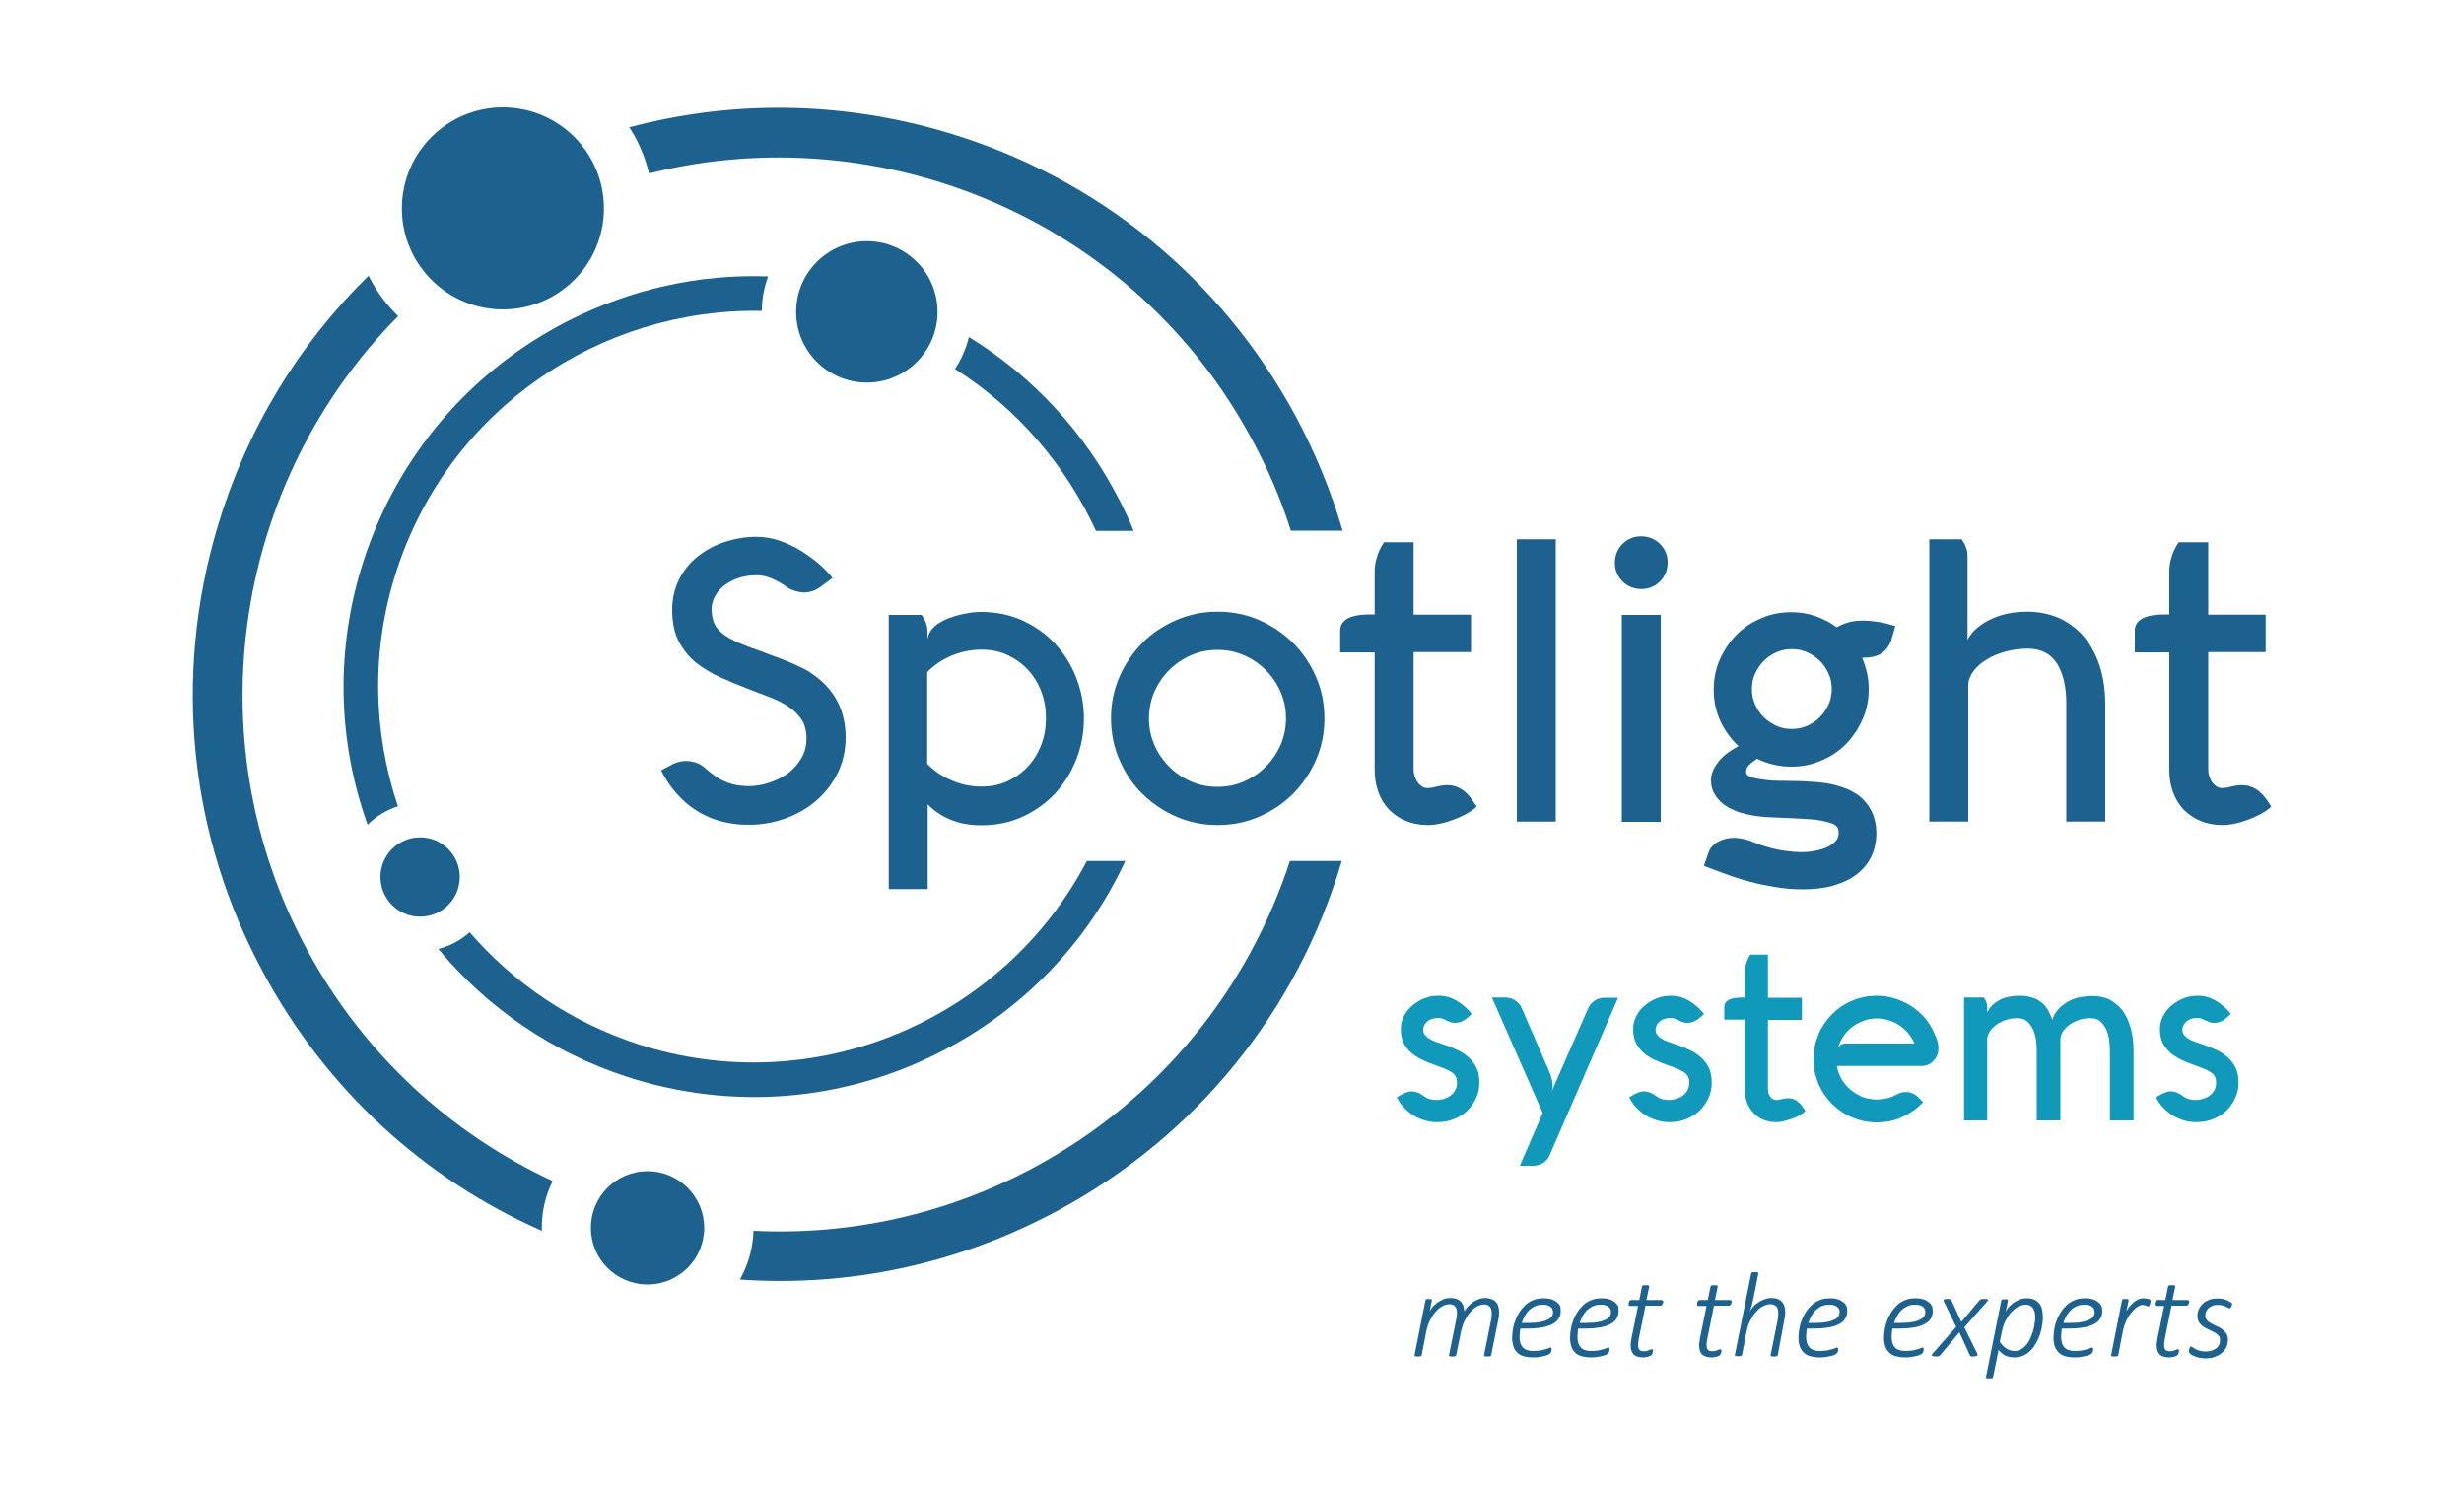 <?xml version="1.0" encoding="utf-8"?>
<!-- Generator: Adobe Illustrator 26.0.1, SVG Export Plug-In . SVG Version: 6.00 Build 0)  -->
<svg version="1.1" id="Layer_1" xmlns="http://www.w3.org/2000/svg" xmlns:xlink="http://www.w3.org/1999/xlink" x="0px" y="0px"
	 viewBox="0 0 1000 603" style="enable-background:new 0 0 1000 603;" xml:space="preserve">
<style type="text/css">
	.st0{fill:none;}
	.st1{fill:#1D618F;}
	.st2{fill:#1099BA;}
</style>
<g>
	<g>
		<g>
			<g>
				<path class="st0" d="M317.7,349.5v-134H524c-4-12.6-9.3-25.1-15.9-37.2C459.9,88.9,357.7,46.8,263.4,70.4
					c4.2,17.6,0.3,36-10.2,50.3c-5.2,7-11.9,13-20.1,17.5c-8.6,4.7-17.9,7-27.1,7.3c-16.3,0.5-32.5-5.6-44.4-17.2
					c-65.8,66.4-83.7,170.7-37,257.2c23.1,42.8,58.6,74.8,99.7,93.9c3.8-7.8,9.9-14.5,18.1-18.9c20.9-11.3,47-3.5,58.3,17.4
					c3.7,6.9,5.4,14.4,5.1,21.7c38.5,1.9,77.9-6.3,114.2-25.9c51.1-27.6,86.8-72.9,103.5-124.2H317.7z"/>
				<path class="st1" d="M224.3,479.4c-41.1-19.1-76.6-51.1-99.7-93.9c-46.7-86.4-28.8-190.7,37-257.2c-4.4-4.2-8.2-9.2-11.2-14.8
					c-0.3-0.5-0.5-1.1-0.8-1.6c-28.5,27.9-49.6,62.6-61.3,101.9C70.1,274.8,76.7,339.1,107,395.1c25.4,47,64.8,83.3,112.9,104.5
					C219.7,492.5,221.2,485.6,224.3,479.4z"/>
				<path class="st1" d="M523.5,349.5h21c0,0.2-0.1,0.3-0.1,0.5c-18.2,60.9-59,111.1-114.9,141.3c-40.2,21.7-84.7,31.2-129.2,28.1
					c3.4-6.1,5.3-12.9,5.5-19.8c38.5,1.9,77.9-6.3,114.2-25.9C471.1,446.1,506.8,400.8,523.5,349.5z"/>
				<path class="st1" d="M263.4,70.4c-1.2-5.1-3.1-10.1-5.7-14.9c-0.7-1.3-1.5-2.6-2.3-3.8c42-11.2,86.3-10.6,129,2.1
					c60.9,18.2,111.1,59,141.3,114.9c8.1,15,14.5,30.7,19.2,46.7h-21c-4-12.6-9.3-25.1-15.9-37.2C459.9,88.9,357.7,46.8,263.4,70.4z
					"/>
				<circle class="st1" cx="204.1" cy="84.6" r="41"/>
				<circle class="st1" cx="262.8" cy="498.4" r="23"/>
			</g>
			<g>
				<path class="st0" d="M317.7,349.5h123.3c-33.8,64.7-110.6,97.6-182.3,74.2c-27.4-8.9-50.6-25-68.2-45.4c3.8-3.4,6.8-7.8,8.5-13
					c5.1-15.8-3.5-32.8-19.3-37.9c-6.2-2-12.5-1.9-18.3-0.1c-10.2-30-11.1-63.4-0.5-95.8c21.3-65.4,82.8-106.6,148.2-105.3
					c-0.2,18.1,11.3,35.1,29.5,41c18.8,6.1,38.7-1.5,49-17.3c25.4,16.1,45,39.1,57.1,65.6H317.7V349.5z"/>
				<path class="st1" d="M161.5,327.3c-10.1-30-11.1-63.4-0.5-95.8c21.3-65.4,82.7-106.6,148.2-105.3c0-4.3,0.7-8.6,2.1-12.8
					c0.1-0.4,0.3-0.8,0.4-1.2c-27.9-1-55.6,5.1-81.2,18.1c-39.6,20.2-69,54.6-82.8,96.9c-11.6,35.5-10.9,73,1.5,107.6
					C152.6,331.3,156.9,328.8,161.5,327.3z"/>
				<path class="st1" d="M441.1,349.5h15.6c-15.6,33.5-41.8,60.6-75.2,77.6c-39.6,20.2-84.8,23.7-127,10
					c-30.4-9.9-56.7-27.9-76.6-51.9c4.7-1.2,9.1-3.5,12.7-6.8c17.6,20.4,40.8,36.4,68.2,45.4C330.5,447.1,407.2,414.2,441.1,349.5z"
					/>
				<path class="st1" d="M387.6,149.8c2-3.1,3.6-6.4,4.8-10c0.3-1,0.6-2,0.8-3c25.9,15.9,47,38.6,61.2,66.4c2.1,4,4,8.2,5.7,12.3
					h-15.3C432.6,189,413,165.9,387.6,149.8z"/>
				<circle class="st1" cx="351.8" cy="126.6" r="28.7"/>
				<circle class="st1" cx="170.5" cy="356" r="16.1"/>
			</g>
		</g>
		<g>
			<path class="st1" d="M319.5,238.4c-2.1-1.5-4.2-2.7-6.3-3.6c-2.1-0.9-4.1-1.3-6-1.3c-2.5,0-4.9,0.3-7.1,1
				c-2.2,0.7-4.2,1.7-5.8,2.9c-1.7,1.2-3,2.7-4,4.4c-1,1.7-1.5,3.5-1.5,5.5c0,2.3,0.4,4.2,1.1,5.8c0.7,1.6,1.9,3,3.6,4.3
				c1.7,1.3,3.8,2.4,6.4,3.6c2.6,1.1,5.9,2.3,9.6,3.6c1.9,0.7,3.7,1.5,5.6,2.1c1.9,0.7,3.7,1.4,5.6,2.2c1.8,0.8,3.6,1.6,5.4,2.5
				c1.8,0.9,3.4,2,5,3.2c8.1,6.1,12.1,14.4,12.1,24.8c0,5.2-1.1,10-3.2,14.3c-2.1,4.3-5,8-8.6,11.2c-3.6,3.1-7.8,5.6-12.6,7.3
				c-4.7,1.7-9.7,2.6-14.9,2.6c-10.3,0-18.9-3.1-25.8-9.2c-1.4-1.2-2.6-2.5-3.7-3.7c-1.1-1.3-2-2.5-2.8-3.6c-0.8-1.2-1.4-2.2-2-3.2
				c-0.5-1-1-1.8-1.3-2.4l3.8-2c2-1.2,4.1-1.8,6.3-1.8c3.5,0,6.4,1.3,8.8,3.8l1.3,1c2,1.7,4.3,3,6.8,4c2.5,0.9,5.3,1.4,8.5,1.4
				c2.6,0,5.3-0.4,8.1-1.3c2.8-0.9,5.3-2.1,7.6-3.7c2.3-1.6,4.1-3.7,5.6-6.1c1.5-2.4,2.2-5.2,2.2-8.4c0-3.1-0.7-5.7-2.1-7.7
				c-1.4-2-3.2-3.8-5.4-5.2c-2.2-1.4-4.7-2.7-7.4-3.7c-2.7-1-5.5-2.1-8.1-3.1c-3.9-1.5-7.8-3.1-11.6-4.8c-3.8-1.7-7.1-3.7-10.1-6
				c-3-2.4-5.3-5.3-7.1-8.7c-1.8-3.4-2.7-7.7-2.7-12.8c0-4.7,1-8.9,2.9-12.6c1.9-3.7,4.5-6.8,7.7-9.3c3.2-2.5,6.9-4.5,11-5.8
				c4.1-1.3,8.3-2,12.6-2c3.1,0,6.3,0.5,9.4,1.6c3.1,1.1,6,2.4,8.7,4.1c2.7,1.7,5.2,3.5,7.4,5.4c2.2,2,4,3.8,5.4,5.6l-4.1,3
				c-2.2,1.9-4.8,2.9-7.8,2.9C323.7,240.3,321.5,239.7,319.5,238.4z"/>
			<path class="st1" d="M374,249.6c0.5,0.7,0.9,1.3,1.2,1.9c0.3,0.6,0.6,1.3,0.8,2.1c0.3,0.8,0.4,1.7,0.4,2.7v3.3
				c0.2-1.4,0.7-2.7,1.5-3.8c0.9-1.1,1.9-2.1,3.2-2.9c1.3-0.8,2.7-1.5,4.3-2.1c1.6-0.6,3.1-1,4.7-1.4c1.6-0.3,3.1-0.6,4.5-0.8
				c1.4-0.2,2.7-0.2,3.7-0.2c5.9,0,11.4,1.1,16.5,3.4c5.1,2.3,9.5,5.4,13.2,9.3c3.7,3.9,6.6,8.5,8.7,13.8c2.1,5.3,3.2,10.8,3.2,16.8
				s-1.1,11.5-3.2,16.8c-2.1,5.3-5,9.8-8.7,13.8c-3.7,3.9-8.1,7-13.2,9.3c-5.1,2.3-10.6,3.4-16.5,3.4c-1.9,0-3.7-0.1-5.6-0.4
				c-1.9-0.3-3.8-0.7-5.6-1.4c-1.9-0.6-3.7-1.5-5.5-2.6c-1.8-1.1-3.5-2.5-5.1-4.1v34.4h-15.8V249.6H374z M398.3,319.3
				c3.8,0,7.4-0.7,10.6-2.2s6-3.5,8.3-6c2.3-2.5,4.1-5.4,5.4-8.8c1.3-3.4,1.9-7,1.9-10.8s-0.6-7.4-1.9-10.8
				c-1.3-3.4-3.1-6.3-5.4-8.8c-2.3-2.5-5.1-4.5-8.3-6c-3.2-1.5-6.7-2.2-10.6-2.2c-4.1,0-8.1,0.8-12,2.4c-3.9,1.6-7.2,3.9-10,6.7
				v37.3c2.8,2.8,6.1,5.1,10,6.7C390.2,318.5,394.2,319.3,398.3,319.3z"/>
			<path class="st1" d="M450.9,291.6c0-5.9,1.1-11.5,3.4-16.8c2.3-5.3,5.4-9.8,9.3-13.8s8.5-7,13.8-9.3c5.3-2.3,10.8-3.4,16.8-3.4
				s11.5,1.1,16.8,3.4c5.3,2.3,9.8,5.4,13.8,9.3c3.9,3.9,7,8.5,9.3,13.8c2.3,5.3,3.4,10.8,3.4,16.8s-1.1,11.5-3.4,16.8
				c-2.3,5.3-5.4,9.8-9.3,13.8c-3.9,3.9-8.5,7-13.8,9.3c-5.3,2.3-10.8,3.4-16.8,3.4s-11.5-1.1-16.8-3.4c-5.3-2.3-9.8-5.4-13.8-9.3
				s-7-8.5-9.3-13.8C452,303.1,450.9,297.5,450.9,291.6z M466.3,291.6c0,3.8,0.7,7.4,2.2,10.8c1.5,3.4,3.5,6.3,6,8.8
				c2.5,2.5,5.4,4.5,8.8,6c3.4,1.5,7,2.2,10.8,2.2s7.4-0.7,10.8-2.2c3.4-1.5,6.3-3.5,8.8-6c2.5-2.5,4.5-5.4,6-8.8
				c1.5-3.4,2.2-7,2.2-10.8s-0.7-7.4-2.2-10.8c-1.5-3.4-3.5-6.3-6-8.8c-2.5-2.5-5.4-4.5-8.8-6c-3.4-1.5-7-2.2-10.8-2.2
				s-7.4,0.7-10.8,2.2c-3.4,1.5-6.3,3.5-8.8,6c-2.5,2.5-4.5,5.4-6,8.8C467.1,284.1,466.3,287.7,466.3,291.6z"/>
			<path class="st1" d="M573.7,312.4c0,0.9,0.1,1.7,0.4,2.6c0.3,0.9,0.6,1.6,1.1,2.4c0.5,0.7,1.1,1.3,1.8,1.8
				c0.7,0.5,1.6,0.7,2.5,0.7l1.9-0.2c2.3-0.6,4.3-1,6-1c2.2,0,4.1,0.6,5.8,1.7c1.7,1.1,3,2.5,4.2,4.2l1.9,2.8c-1,1-2.3,1.9-3.9,2.8
				c-1.6,0.9-3.4,1.7-5.2,2.4c-1.8,0.7-3.7,1.3-5.6,1.7c-1.9,0.4-3.6,0.6-5.1,0.6c-3.4,0-6.4-0.6-9-1.7c-2.7-1.1-4.9-2.7-6.8-4.6
				c-1.9-2-3.3-4.3-4.3-7.1c-1-2.7-1.5-5.7-1.5-9v-47.7h-14V256c0-4.4,4.1-6.6,12.2-6.6h1.8v-17.3c0-1.7,0.2-3.3,0.6-4.8
				c0.4-1.5,0.8-2.8,1.3-3.8c0.6-1.3,1.2-2.4,1.9-3.4h12v29.4H597v15.2h-23.3V312.4z"/>
			<path class="st1" d="M631.4,218.9v114.6h-15.8V218.9H631.4z"/>
			<path class="st1" d="M655.4,228.4c0-1.5,0.3-2.9,0.8-4.2c0.6-1.3,1.3-2.5,2.3-3.4c1-1,2.1-1.8,3.4-2.3c1.3-0.6,2.7-0.8,4.2-0.8
				c1.5,0,2.9,0.3,4.2,0.8c1.3,0.6,2.5,1.3,3.4,2.3c1,1,1.8,2.1,2.3,3.4c0.6,1.3,0.8,2.7,0.8,4.2c0,1.5-0.3,2.9-0.8,4.2
				c-0.6,1.3-1.3,2.5-2.3,3.4c-1,1-2.1,1.8-3.4,2.3c-1.3,0.6-2.7,0.8-4.2,0.8c-1.5,0-2.9-0.3-4.2-0.8c-1.3-0.6-2.5-1.3-3.4-2.3
				c-1-1-1.8-2.1-2.3-3.4C655.6,231.3,655.4,229.9,655.4,228.4z M674,249.6v84h-15.8v-84H674z"/>
			<path class="st1" d="M767.5,260.1c-0.9,2.2-2.1,3.9-3.9,5.1c-1.7,1.2-4.4,1.8-7.9,1.8c0.9,2,1.5,4,2,6.2c0.5,2.1,0.7,4.3,0.7,6.6
				c0,4.3-0.8,8.4-2.5,12.2c-1.7,3.8-3.9,7.1-6.7,10c-2.8,2.8-6.1,5.1-10,6.7c-3.8,1.7-7.9,2.5-12.2,2.5c-4.9,0-9.5-1.1-13.9-3.2
				c-2,1.3-3.3,2.4-3.8,3.2c-0.5,0.8-0.7,1.5-0.7,2c0,0.4,0.1,0.7,0.2,1l0.3,0.3c0.4,0.5,1.3,0.9,2.5,1.2c1.2,0.3,2.7,0.6,4.3,0.8
				c1.6,0.2,3.4,0.4,5.3,0.4s3.8,0.1,5.5,0.1c3.6,0,7.2,0.2,10.9,0.5c3.7,0.3,7.1,1,10.2,2.1c4.5,1.5,7.9,3.9,10.2,7.1
				c2.3,3.2,3.5,7,3.5,11.6c0,3.4-0.7,6.5-2,9.3c-1.3,2.8-3.3,5.2-5.8,7.2c-2.6,2-5.7,3.5-9.4,4.6c-3.7,1.1-7.9,1.6-12.6,1.6
				c-3.8,0-7.5-0.3-11.1-0.9c-3.6-0.6-7.1-1.3-10.4-2.2c-3.4-0.9-6.6-1.9-9.8-3.1c-3.1-1.1-6.1-2.3-8.9-3.3l1.9-5.4
				c0.6-1.9,1.9-3.3,3.9-4.4c1.9-1.1,4.1-1.6,6.4-1.6c1.4,0,2.7,0.2,4.1,0.5s2.6,0.7,3.7,1.2c0.5,0.2,1.4,0.5,2.6,1
				c1.2,0.5,2.7,0.9,4.5,1.4c1.8,0.5,3.8,0.9,6,1.2c2.2,0.3,4.6,0.5,7.1,0.5c1.2,0,2.6-0.1,4.3-0.4c1.7-0.3,3.3-0.7,4.8-1.3
				s2.8-1.4,3.8-2.4c1.1-1,1.6-2.2,1.6-3.6c0-1.1-0.2-1.9-0.6-2.5c-0.4-0.6-1.3-1.2-2.9-1.7c-2.2-0.7-4.7-1.2-7.5-1.4
				c-2.8-0.2-5.7-0.4-8.7-0.5c-3-0.1-6.1-0.3-9.1-0.4c-3.1-0.2-6-0.6-8.7-1.2s-5.2-1.6-7.5-2.9c-2.2-1.3-4.1-3.1-5.4-5.4
				c-1-1.6-1.4-3.5-1.4-5.6c0-2.2,0.9-4.6,2.8-7.1c1.8-2.5,4.7-4.7,8.4-6.6c-3.1-2.9-5.6-6.3-7.4-10.2c-1.8-3.9-2.7-8.2-2.7-12.8
				c0-4.3,0.8-8.4,2.5-12.2c1.7-3.8,3.9-7.1,6.7-10c2.8-2.8,6.1-5.1,10-6.7c3.8-1.7,7.9-2.5,12.2-2.5c3.5,0,6.8,0.5,9.9,1.6
				c3.1,1.1,6,2.6,8.6,4.5c1.1-0.6,2.5-1.3,4.2-1.8c1.7-0.6,3.9-0.9,6.6-0.9c1.7,0,3.6,0.2,5.8,0.5s4.5,0.9,7.2,1.7L767.5,260.1z
				 M711,279.7c0,2.2,0.4,4.3,1.3,6.3c0.9,1.9,2,3.7,3.5,5.1c1.5,1.5,3.2,2.6,5.1,3.5c1.9,0.9,4,1.3,6.3,1.3c2.2,0,4.3-0.4,6.3-1.3
				c1.9-0.9,3.7-2,5.1-3.5c1.5-1.5,2.6-3.2,3.5-5.1c0.9-1.9,1.3-4,1.3-6.3s-0.4-4.3-1.3-6.3c-0.9-1.9-2-3.7-3.5-5.1
				c-1.5-1.5-3.2-2.6-5.1-3.5c-1.9-0.9-4-1.3-6.3-1.3c-2.2,0-4.3,0.4-6.3,1.3c-1.9,0.9-3.7,2-5.1,3.5c-1.5,1.5-2.6,3.2-3.5,5.1
				C711.4,275.4,711,277.5,711,279.7z"/>
			<path class="st1" d="M796.1,218.9c0.4,0.6,0.8,1.2,1.2,1.9c0.3,0.6,0.5,1.3,0.8,2.1c0.3,0.8,0.4,1.7,0.4,2.7v34.1
				c1-1.9,2.3-3.5,4-4.9c1.7-1.4,3.6-2.6,5.8-3.6c2.1-1,4.4-1.7,6.9-2.2c2.5-0.5,5-0.7,7.6-0.7c4.7,0,9,0.9,12.9,2.6
				c3.9,1.8,7.2,4.3,10,7.5c2.7,3.3,4.9,7.2,6.4,11.8c1.5,4.6,2.3,9.8,2.3,15.5v47.8h-15.8v-47.8c0-7-1.3-12.5-3.8-16.4
				c-2.6-4-6.5-6-11.8-6c-3.2,0-6.2,0.4-9.1,1.2c-2.9,0.8-5.4,1.8-7.6,3.2c-2.2,1.3-4,2.9-5.3,4.6c-1.3,1.8-2.1,3.6-2.2,5.5v55.7
				h-15.8V218.9H796.1z"/>
			<path class="st1" d="M896.2,312.4c0,0.9,0.1,1.7,0.4,2.6c0.3,0.9,0.6,1.6,1.1,2.4c0.5,0.7,1.1,1.3,1.8,1.8
				c0.7,0.5,1.6,0.7,2.5,0.7l1.9-0.2c2.3-0.6,4.3-1,6-1c2.2,0,4.1,0.6,5.8,1.7c1.7,1.1,3,2.5,4.2,4.2l1.9,2.8c-1,1-2.3,1.9-3.9,2.8
				c-1.6,0.9-3.4,1.7-5.2,2.4c-1.8,0.7-3.7,1.3-5.6,1.7c-1.9,0.4-3.6,0.6-5.1,0.6c-3.4,0-6.4-0.6-9-1.7c-2.7-1.1-4.9-2.7-6.8-4.6
				c-1.9-2-3.3-4.3-4.3-7.1c-1-2.7-1.5-5.7-1.5-9v-47.7h-14V256c0-4.4,4.1-6.6,12.2-6.6h1.8v-17.3c0-1.7,0.2-3.3,0.6-4.8
				c0.4-1.5,0.8-2.8,1.3-3.8c0.6-1.3,1.2-2.4,1.9-3.4h12v29.4h23.3v15.2h-23.3V312.4z"/>
		</g>
		<g>
			<path class="st2" d="M569.2,444.1c0.6-0.3,1.3-0.6,1.9-0.8c0.6-0.2,1.2-0.3,1.9-0.3c0.8,0,1.6,0.2,2.4,0.5s1.6,0.8,2.7,1.6
				c0.7,0.5,1.5,0.9,2.4,1.1c0.9,0.2,1.7,0.3,2.7,0.3c1,0,2-0.2,2.9-0.5c1-0.3,1.8-0.7,2.6-1.3c0.8-0.6,1.4-1.3,1.9-2.2
				c0.5-0.9,0.7-1.9,0.7-3c0-0.9-0.1-1.6-0.4-2.3c-0.3-0.6-0.7-1.2-1.4-1.7c-0.7-0.5-1.6-1-2.7-1.5c-1.1-0.5-2.5-1-4.2-1.6
				c-1.7-0.6-3.5-1.3-5.2-2.1c-1.7-0.8-3.2-1.7-4.5-2.8s-2.4-2.5-3.2-4c-0.8-1.6-1.2-3.5-1.2-5.7c0-1.9,0.4-3.7,1.3-5.4
				c0.9-1.7,2-3.1,3.5-4.3c1.4-1.2,3.1-2.2,4.9-2.9c1.8-0.7,3.7-1,5.6-1c1.9,0,3.7,0.3,5.3,1c1.6,0.7,3,1.5,4.1,2.4
				c1.2,0.9,2.1,1.7,2.8,2.5c0.7,0.8,1.1,1.3,1.3,1.5l-2.2,1.9c-1.3,1.1-2.9,1.7-4.7,1.7c-0.6,0-1.3-0.1-2-0.4
				c-0.7-0.3-1.5-0.6-2.5-1.1c-0.6-0.3-1.3-0.5-2-0.5c-1.2,0-2.3,0.2-3.1,0.5c-0.8,0.3-1.5,0.8-1.9,1.3c-0.5,0.5-0.8,1-1,1.5
				c-0.2,0.5-0.3,0.9-0.3,1.3c0,0.9,0.2,1.7,0.7,2.3c0.5,0.6,1.1,1.2,1.9,1.6c0.8,0.5,1.6,0.9,2.6,1.2s1.9,0.7,2.9,1
				c1.9,0.6,3.7,1.4,5.5,2.2c1.8,0.8,3.3,1.8,4.7,3c1.4,1.2,2.5,2.7,3.3,4.3c0.8,1.7,1.2,3.7,1.2,6.1c0,2.2-0.4,4.2-1.3,6.1
				c-0.8,1.9-2,3.6-3.5,5.1c-1.5,1.5-3.3,2.6-5.4,3.5c-2.1,0.9-4.4,1.3-6.9,1.3c-1.7,0-3.4-0.2-5-0.7c-1.6-0.5-3.2-1.1-4.6-2
				c-1.4-0.9-2.7-1.9-3.9-3.2c-1.2-1.2-2.1-2.6-2.9-4.2L569.2,444.1z"/>
			<path class="st2" d="M605.5,404.9h5.4c0.7,0,1.4,0.1,2.1,0.3c0.7,0.2,1.3,0.5,1.9,0.9s1.1,0.8,1.6,1.4s0.8,1.1,1.1,1.8l11,25.3
				c1,2.2,1.5,4.3,1.5,6.1c0,0.4,0,0.9-0.1,1.3c-0.1,0.4-0.2,0.8-0.3,1.2c0.4-1.1,1.8-4.2,4.1-9.4s5.5-12.5,9.6-21.9l1.1-2.5
				c0.6-1.3,1.5-2.4,2.7-3.2c1.2-0.8,2.6-1.2,4.1-1.2h5.4L629,468.7c-0.5,1.4-1.4,2.5-2.7,3.3s-2.6,1.2-4.1,1.2h-5.4l9.3-21.4
				L605.5,404.9z"/>
			<path class="st2" d="M663.5,444.1c0.6-0.3,1.3-0.6,1.9-0.8c0.6-0.2,1.2-0.3,1.9-0.3c0.8,0,1.6,0.2,2.4,0.5s1.6,0.8,2.7,1.6
				c0.7,0.5,1.5,0.9,2.4,1.1c0.9,0.2,1.7,0.3,2.7,0.3c1,0,2-0.2,2.9-0.5c1-0.3,1.8-0.7,2.6-1.3c0.8-0.6,1.4-1.3,1.9-2.2
				c0.5-0.9,0.7-1.9,0.7-3c0-0.9-0.1-1.6-0.4-2.3c-0.3-0.6-0.7-1.2-1.4-1.7c-0.7-0.5-1.6-1-2.7-1.5c-1.1-0.5-2.5-1-4.2-1.6
				c-1.7-0.6-3.5-1.3-5.2-2.1c-1.7-0.8-3.2-1.7-4.5-2.8s-2.4-2.5-3.2-4c-0.8-1.6-1.2-3.5-1.2-5.7c0-1.9,0.4-3.7,1.3-5.4
				c0.9-1.7,2-3.1,3.5-4.3c1.4-1.2,3.1-2.2,4.9-2.9c1.8-0.7,3.7-1,5.6-1c1.9,0,3.7,0.3,5.3,1c1.6,0.7,3,1.5,4.1,2.4
				c1.2,0.9,2.1,1.7,2.8,2.5c0.7,0.8,1.1,1.3,1.3,1.5l-2.2,1.9c-1.3,1.1-2.9,1.7-4.7,1.7c-0.6,0-1.3-0.1-2-0.4
				c-0.7-0.3-1.5-0.6-2.5-1.1c-0.6-0.3-1.3-0.5-2-0.5c-1.2,0-2.3,0.2-3.1,0.5c-0.8,0.3-1.5,0.8-1.9,1.3c-0.5,0.5-0.8,1-1,1.5
				c-0.2,0.5-0.3,0.9-0.3,1.3c0,0.9,0.2,1.7,0.7,2.3c0.5,0.6,1.1,1.2,1.9,1.6c0.8,0.5,1.6,0.9,2.6,1.2s1.9,0.7,2.9,1
				c1.9,0.6,3.7,1.4,5.5,2.2c1.8,0.8,3.3,1.8,4.7,3c1.4,1.2,2.5,2.7,3.3,4.3c0.8,1.7,1.2,3.7,1.2,6.1c0,2.2-0.4,4.2-1.3,6.1
				c-0.8,1.9-2,3.6-3.5,5.1c-1.5,1.5-3.3,2.6-5.4,3.5c-2.1,0.9-4.4,1.3-6.9,1.3c-1.7,0-3.4-0.2-5-0.7c-1.6-0.5-3.2-1.1-4.6-2
				c-1.4-0.9-2.7-1.9-3.9-3.2c-1.2-1.2-2.1-2.6-2.9-4.2L663.5,444.1z"/>
			<path class="st2" d="M717.5,442.2c0,0.5,0.1,1,0.2,1.5c0.2,0.5,0.4,1,0.7,1.4s0.6,0.8,1.1,1c0.4,0.3,0.9,0.4,1.5,0.4l1.1-0.1
				c1.4-0.4,2.5-0.6,3.6-0.6c1.3,0,2.4,0.3,3.4,1c1,0.7,1.8,1.5,2.5,2.5l1.1,1.7c-0.6,0.6-1.3,1.1-2.3,1.7s-2,1-3.1,1.4
				c-1.1,0.4-2.2,0.7-3.3,1c-1.1,0.3-2.1,0.4-3,0.4c-2,0-3.8-0.3-5.4-1c-1.6-0.7-2.9-1.6-4-2.8c-1.1-1.2-2-2.6-2.6-4.2
				c-0.6-1.6-0.9-3.4-0.9-5.3v-28.3h-8.3v-5.1c0-2.6,2.4-3.9,7.3-3.9h1v-10.3c0-1,0.1-2,0.4-2.8c0.2-0.9,0.5-1.6,0.8-2.3
				c0.3-0.8,0.7-1.4,1.1-2h7.1v17.5h13.8v9h-13.8V442.2z"/>
			<path class="st2" d="M786.7,425.6c0,1.1-0.2,2.1-0.6,3c-0.4,0.9-1,1.6-1.6,2.2s-1.3,1.1-2.1,1.4c-0.8,0.3-1.5,0.5-2.2,0.5h-34.7
				c0.3,1.9,0.9,3.7,1.9,5.4c1,1.6,2.2,3.1,3.7,4.3c1.5,1.2,3.1,2.2,4.9,2.9c1.8,0.7,3.8,1,5.7,1c1.5,0,2.9-0.2,4.2-0.5
				s2.6-0.9,3.8-1.5c0.6-0.3,1.2-0.6,1.9-0.8c0.6-0.2,1.3-0.2,2-0.2c1,0,1.9,0.2,2.8,0.6c0.8,0.4,1.6,0.9,2.3,1.7l1.8,1.8
				c-2.4,2.5-5.2,4.5-8.4,6c-3.2,1.5-6.7,2.2-10.4,2.2c-3.5,0-6.8-0.7-10-2c-3.1-1.3-5.8-3.2-8.2-5.5c-2.3-2.3-4.2-5.1-5.5-8.2
				c-1.3-3.1-2-6.4-2-10s0.7-6.8,2-10s3.2-5.8,5.5-8.2c2.3-2.3,5-4.2,8.2-5.5c3.1-1.3,6.4-2,10-2c2.9,0,5.8,0.5,8.5,1.5
				c2.7,1,5.1,2.3,7.3,4c2.2,1.7,4.1,3.7,5.6,6.1s2.7,4.9,3.4,7.6c0.1,0.3,0.1,0.7,0.1,1.1S786.7,425.3,786.7,425.6z M749,423.6H777
				c-0.6-1.5-1.5-2.9-2.5-4.1c-1-1.2-2.2-2.3-3.5-3.2c-1.3-0.9-2.8-1.6-4.3-2.1c-1.6-0.5-3.2-0.8-4.9-0.8c-1.9,0-3.7,0.3-5.3,0.9
				c-1.7,0.6-3.2,1.4-4.6,2.4c-1.4,1-2.6,2.3-3.6,3.7c-1,1.4-1.8,3-2.3,4.7c0.3-0.3,0.6-0.7,1.1-1
				C747.6,423.8,748.2,423.6,749,423.6z"/>
			<path class="st2" d="M832.9,413.9c0.6-1.7,1.5-3.2,2.6-4.4c1.2-1.2,2.5-2.2,3.9-3c1.5-0.8,3-1.4,4.7-1.7s3.3-0.5,5-0.5
				c3,0,5.6,0.6,7.8,1.9c2.1,1.3,3.9,2.9,5.2,5s2.3,4.5,2.9,7.1c0.6,2.7,0.9,5.4,0.9,8.2v28.3h-9.6v-28.2c0-1.4-0.1-2.8-0.3-4.4
				s-0.6-3-1.2-4.3s-1.4-2.4-2.4-3.3s-2.4-1.3-4-1.3c-1.6,0-3.1,0.2-4.6,0.7c-1.4,0.5-2.7,1.1-3.8,1.9c-1.1,0.8-2,1.7-2.7,2.7
				c-0.7,1-1.1,2.1-1.1,3.3v32.9h-9.6v-28.2c0-1.4-0.1-2.8-0.3-4.4s-0.6-3-1.2-4.3s-1.4-2.4-2.4-3.3c-1-0.9-2.4-1.3-4-1.3
				c-1.6,0-3.1,0.2-4.6,0.7c-1.4,0.5-2.7,1.1-3.8,1.9c-1.1,0.8-2,1.7-2.7,2.7s-1.1,2.1-1.1,3.3v32.9h-9.4v-49.9h8
				c0.3,0.4,0.5,0.8,0.7,1.1c0.2,0.3,0.3,0.8,0.5,1.3c0.2,0.5,0.2,1,0.2,1.6v2c0.6-1.1,1.3-2.1,2.2-3c0.9-0.8,1.9-1.5,3.1-2.1
				c1.1-0.6,2.4-1,3.7-1.2c1.3-0.3,2.6-0.4,3.9-0.4c2,0,3.7,0.2,5.2,0.7c1.5,0.4,2.7,1.1,3.8,1.9c1.1,0.8,2,1.9,2.7,3.1
				C831.8,411.1,832.4,412.4,832.9,413.9z"/>
			<path class="st2" d="M877.3,444.1c0.6-0.3,1.3-0.6,1.9-0.8c0.6-0.2,1.2-0.3,1.9-0.3c0.8,0,1.6,0.2,2.4,0.5s1.6,0.8,2.7,1.6
				c0.7,0.5,1.5,0.9,2.4,1.1c0.9,0.2,1.7,0.3,2.7,0.3c1,0,2-0.2,2.9-0.5c1-0.3,1.8-0.7,2.6-1.3c0.8-0.6,1.4-1.3,1.9-2.2
				c0.5-0.9,0.7-1.9,0.7-3c0-0.9-0.1-1.6-0.4-2.3c-0.3-0.6-0.7-1.2-1.4-1.7c-0.7-0.5-1.6-1-2.7-1.5c-1.1-0.5-2.5-1-4.2-1.6
				c-1.7-0.6-3.5-1.3-5.2-2.1c-1.7-0.8-3.2-1.7-4.5-2.8s-2.4-2.5-3.2-4c-0.8-1.6-1.2-3.5-1.2-5.7c0-1.9,0.4-3.7,1.3-5.4
				c0.9-1.7,2-3.1,3.5-4.3c1.4-1.2,3.1-2.2,4.9-2.9c1.8-0.7,3.7-1,5.6-1c1.9,0,3.7,0.3,5.3,1c1.6,0.7,3,1.5,4.1,2.4
				c1.2,0.9,2.1,1.7,2.8,2.5c0.7,0.8,1.1,1.3,1.3,1.5l-2.2,1.9c-1.3,1.1-2.9,1.7-4.7,1.7c-0.6,0-1.3-0.1-2-0.4
				c-0.7-0.3-1.5-0.6-2.5-1.1c-0.6-0.3-1.3-0.5-2-0.5c-1.2,0-2.3,0.2-3.1,0.5c-0.8,0.3-1.5,0.8-1.9,1.3c-0.5,0.5-0.8,1-1,1.5
				c-0.2,0.5-0.3,0.9-0.3,1.3c0,0.9,0.2,1.7,0.7,2.3c0.5,0.6,1.1,1.2,1.9,1.6c0.8,0.5,1.6,0.9,2.6,1.2s1.9,0.7,2.9,1
				c1.9,0.6,3.7,1.4,5.5,2.2c1.8,0.8,3.3,1.8,4.7,3c1.4,1.2,2.5,2.7,3.3,4.3c0.8,1.7,1.2,3.7,1.2,6.1c0,2.2-0.4,4.2-1.3,6.1
				c-0.8,1.9-2,3.6-3.5,5.1c-1.5,1.5-3.3,2.6-5.4,3.5c-2.1,0.9-4.4,1.3-6.9,1.3c-1.7,0-3.4-0.2-5-0.7c-1.6-0.5-3.2-1.1-4.6-2
				c-1.4-0.9-2.7-1.9-3.9-3.2c-1.2-1.2-2.1-2.6-2.9-4.2L877.3,444.1z"/>
		</g>
	</g>
	<g>
		<path class="st1" d="M605.2,550c0,0.1-0.1,0.2-0.1,0.3c-0.1,0.1-0.1,0.1-0.3,0.2s-0.3,0.1-0.5,0.1c-0.2,0-0.4,0-0.7,0
			c-0.3,0-0.5,0-0.7,0c-0.2,0-0.3-0.1-0.4-0.1s-0.2-0.1-0.2-0.2c0-0.1,0-0.2,0-0.3l2.8-13.9c0.1-0.5,0.2-1,0.2-1.5
			c0.1-0.5,0.1-0.9,0.1-1.3c0-1.2-0.2-2.2-0.7-2.8c-0.5-0.7-1.3-1-2.4-1c-0.9,0-1.9,0.3-2.8,0.8c-1,0.5-1.9,1.3-2.7,2.2
			c-0.9,1-1.6,2.1-2.3,3.4s-1.1,2.8-1.5,4.3l-2,9.8c0,0.1-0.1,0.2-0.1,0.3c-0.1,0.1-0.1,0.1-0.3,0.2s-0.3,0.1-0.5,0.1
			c-0.2,0-0.4,0-0.7,0c-0.3,0-0.5,0-0.7,0c-0.2,0-0.3-0.1-0.4-0.1s-0.2-0.1-0.2-0.2c0-0.1,0-0.2,0-0.3l2.8-13.9
			c0.1-0.5,0.2-1.1,0.3-1.6c0-0.5,0.1-1,0.1-1.4c0-1.1-0.2-2-0.7-2.7c-0.5-0.7-1.3-1-2.4-1c-0.9,0-1.9,0.3-2.8,0.8
			c-1,0.5-1.9,1.3-2.7,2.2c-0.9,1-1.6,2.1-2.3,3.4s-1.1,2.8-1.5,4.3L577,550c0,0.1-0.1,0.2-0.1,0.3c-0.1,0.1-0.1,0.1-0.3,0.2
			s-0.3,0.1-0.5,0.1c-0.2,0-0.4,0-0.7,0c-0.3,0-0.5,0-0.7,0c-0.2,0-0.3-0.1-0.4-0.1s-0.2-0.1-0.2-0.2c0-0.1,0-0.2,0-0.3l4.4-22.1
			c0-0.1,0.1-0.2,0.1-0.3c0.1-0.1,0.1-0.2,0.3-0.2c0.1-0.1,0.3-0.1,0.4-0.1c0.2,0,0.4,0,0.6,0s0.4,0,0.6,0c0.2,0,0.3,0.1,0.4,0.1
			c0.1,0.1,0.1,0.1,0.2,0.2c0,0.1,0,0.2,0,0.3l-0.9,4.5c0.2-0.5,0.6-1.1,1.1-1.8c0.6-0.6,1.2-1.2,2-1.8c0.8-0.5,1.6-1,2.5-1.4
			c0.9-0.4,1.8-0.5,2.8-0.5c1,0,1.9,0.1,2.6,0.4c0.7,0.3,1.3,0.6,1.7,1.1c0.4,0.5,0.8,1.1,1,1.7c0.2,0.7,0.3,1.4,0.4,2.2
			c0.3-0.6,0.7-1.1,1.3-1.8c0.6-0.6,1.2-1.2,2-1.8s1.6-1,2.5-1.3c0.9-0.4,1.8-0.5,2.7-0.5c1.1,0,1.9,0.2,2.7,0.5
			c0.7,0.3,1.3,0.7,1.7,1.2c0.4,0.5,0.8,1.1,0.9,1.8c0.2,0.7,0.3,1.5,0.3,2.3c0,0.6,0,1.1-0.1,1.7c-0.1,0.5-0.1,1.1-0.3,1.7
			L605.2,550z"/>
		<path class="st1" d="M633.4,532.3c0,1.1-0.3,2.1-0.8,2.9c-0.5,0.9-1.3,1.6-2.4,2.2c-1.1,0.6-2.5,1.1-4.2,1.4
			c-1.7,0.3-3.8,0.5-6.2,0.5h-2.8c-0.1,0.6-0.2,1.2-0.2,1.8s-0.1,1.1-0.1,1.6c0,1.8,0.4,3.2,1.3,4.2s2.3,1.5,4.3,1.5
			c1,0,1.9-0.1,2.8-0.2c0.8-0.2,1.5-0.3,2.1-0.5c0.6-0.2,1.1-0.3,1.4-0.5c0.4-0.2,0.6-0.2,0.7-0.2c0.1,0,0.2,0.1,0.3,0.2
			c0.1,0.1,0.1,0.2,0.1,0.4c0,0.1,0,0.2,0,0.4c0,0.2-0.1,0.3-0.1,0.5c0,0.2-0.1,0.3-0.2,0.5c-0.1,0.2-0.2,0.3-0.3,0.4
			c-0.2,0.2-0.5,0.4-1,0.6c-0.5,0.2-1,0.4-1.7,0.5c-0.7,0.1-1.4,0.3-2.1,0.4c-0.8,0.1-1.5,0.1-2.3,0.1c-1.4,0-2.6-0.2-3.7-0.5
			c-1-0.3-1.9-0.8-2.6-1.5c-0.7-0.7-1.2-1.5-1.5-2.5c-0.3-1-0.5-2.2-0.5-3.5c0-1,0.1-2.2,0.3-3.4c0.2-1.2,0.5-2.4,1-3.6
			c0.4-1.2,1-2.3,1.7-3.4c0.7-1.1,1.5-2,2.4-2.9c0.9-0.8,2-1.5,3.3-2c1.2-0.5,2.6-0.7,4.2-0.7c1.3,0,2.4,0.2,3.3,0.5
			c0.9,0.3,1.6,0.8,2.2,1.3c0.6,0.5,1,1.1,1.2,1.7C633.3,531.1,633.4,531.7,633.4,532.3z M630.3,532.6c0-0.9-0.4-1.7-1.1-2.2
			c-0.7-0.6-1.8-0.8-3.1-0.8c-1.2,0-2.2,0.2-3.1,0.6c-0.9,0.4-1.7,1-2.4,1.6c-0.7,0.7-1.3,1.5-1.8,2.4c-0.5,0.9-0.9,1.9-1.2,2.8h2.7
			c2,0,3.6-0.1,4.9-0.4c1.3-0.2,2.3-0.6,3.1-1c0.8-0.4,1.3-0.9,1.6-1.4C630.2,533.7,630.3,533.2,630.3,532.6z"/>
		<path class="st1" d="M656.9,532.3c0,1.1-0.3,2.1-0.8,2.9c-0.5,0.9-1.3,1.6-2.4,2.2c-1.1,0.6-2.5,1.1-4.2,1.4
			c-1.7,0.3-3.8,0.5-6.2,0.5h-2.8c-0.1,0.6-0.2,1.2-0.2,1.8s-0.1,1.1-0.1,1.6c0,1.8,0.4,3.2,1.3,4.2c0.9,1,2.3,1.5,4.3,1.5
			c1,0,1.9-0.1,2.8-0.2c0.8-0.2,1.5-0.3,2.1-0.5c0.6-0.2,1.1-0.3,1.4-0.5c0.4-0.2,0.6-0.2,0.7-0.2s0.2,0.1,0.3,0.2
			c0.1,0.1,0.1,0.2,0.1,0.4c0,0.1,0,0.2,0,0.4c0,0.2-0.1,0.3-0.1,0.5c0,0.2-0.1,0.3-0.2,0.5c-0.1,0.2-0.2,0.3-0.3,0.4
			c-0.2,0.2-0.5,0.4-1,0.6c-0.5,0.2-1,0.4-1.7,0.5s-1.4,0.3-2.1,0.4c-0.8,0.1-1.5,0.1-2.3,0.1c-1.4,0-2.6-0.2-3.7-0.5
			c-1-0.3-1.9-0.8-2.6-1.5c-0.7-0.7-1.2-1.5-1.5-2.5c-0.3-1-0.5-2.2-0.5-3.5c0-1,0.1-2.2,0.3-3.4c0.2-1.2,0.5-2.4,1-3.6
			c0.4-1.2,1-2.3,1.7-3.4c0.7-1.1,1.5-2,2.4-2.9c0.9-0.8,2-1.5,3.3-2c1.2-0.5,2.6-0.7,4.2-0.7c1.3,0,2.4,0.2,3.3,0.5
			c0.9,0.3,1.6,0.8,2.2,1.3c0.6,0.5,1,1.1,1.2,1.7C656.8,531.1,656.9,531.7,656.9,532.3z M653.8,532.6c0-0.9-0.4-1.7-1.1-2.2
			c-0.7-0.6-1.8-0.8-3.1-0.8c-1.2,0-2.2,0.2-3.1,0.6c-0.9,0.4-1.7,1-2.4,1.6c-0.7,0.7-1.3,1.5-1.8,2.4c-0.5,0.9-0.9,1.9-1.2,2.8h2.7
			c2,0,3.6-0.1,4.9-0.4c1.3-0.2,2.3-0.6,3.1-1c0.8-0.4,1.3-0.9,1.6-1.4C653.7,533.7,653.8,533.2,653.8,532.6z"/>
		<path class="st1" d="M675,528.2c0,0.1,0,0.3,0,0.4c0,0.1,0,0.3-0.1,0.4c0,0.1-0.1,0.2-0.2,0.4c-0.1,0.1-0.1,0.2-0.2,0.3
			c-0.1,0.1-0.2,0.1-0.3,0.2s-0.2,0.1-0.3,0.1h-6.1l-2.7,13.4c-0.1,0.4-0.1,0.8-0.2,1.3c-0.1,0.5-0.1,0.9-0.1,1.2
			c0,0.9,0.2,1.6,0.5,2c0.4,0.4,1,0.6,1.8,0.6c0.5,0,0.9,0,1.2-0.1c0.3-0.1,0.7-0.2,0.9-0.3c0.3-0.1,0.5-0.2,0.7-0.3
			c0.2-0.1,0.3-0.1,0.5-0.1c0.1,0,0.2,0,0.3,0.1c0.1,0.1,0.1,0.2,0.1,0.4c0,0.2,0,0.3,0,0.5c0,0.2-0.1,0.4-0.1,0.5
			c0,0.2-0.1,0.3-0.2,0.5c-0.1,0.1-0.2,0.3-0.3,0.4c-0.1,0.1-0.3,0.2-0.5,0.3s-0.5,0.2-0.8,0.3c-0.3,0.1-0.6,0.1-1,0.2
			s-0.7,0.1-1,0.1c-0.9,0-1.6-0.1-2.3-0.3c-0.6-0.2-1.2-0.5-1.6-0.9c-0.4-0.4-0.7-0.9-0.9-1.5c-0.2-0.6-0.3-1.3-0.3-2.1
			c0-0.2,0-0.4,0-0.6c0-0.2,0-0.5,0.1-0.7c0-0.3,0.1-0.5,0.1-0.8c0-0.3,0.1-0.5,0.1-0.7l2.7-13.3h-3.3c-0.2,0-0.3,0-0.4-0.1
			c-0.1-0.1-0.1-0.3-0.1-0.5c0-0.2,0-0.4,0-0.6c0-0.2,0.1-0.4,0.2-0.6c0.1-0.2,0.2-0.3,0.3-0.4c0.1-0.1,0.3-0.2,0.5-0.2h3.3l1.1-5.4
			c0-0.1,0.1-0.2,0.1-0.3c0.1-0.1,0.2-0.2,0.3-0.2c0.1-0.1,0.3-0.1,0.5-0.1c0.2,0,0.4,0,0.7,0c0.3,0,0.5,0,0.7,0
			c0.2,0,0.3,0.1,0.4,0.1c0.1,0.1,0.2,0.1,0.2,0.2c0,0.1,0,0.2,0,0.3l-1.1,5.4h6.1c0.2,0,0.4,0.1,0.5,0.3
			C675,527.9,675,528,675,528.2z"/>
		<path class="st1" d="M702.8,528.2c0,0.1,0,0.3,0,0.4c0,0.1,0,0.3-0.1,0.4c0,0.1-0.1,0.2-0.2,0.4c-0.1,0.1-0.1,0.2-0.2,0.3
			c-0.1,0.1-0.2,0.1-0.3,0.2s-0.2,0.1-0.3,0.1h-6.1l-2.7,13.4c-0.1,0.4-0.1,0.8-0.2,1.3c-0.1,0.5-0.1,0.9-0.1,1.2
			c0,0.9,0.2,1.6,0.5,2c0.4,0.4,1,0.6,1.8,0.6c0.5,0,0.9,0,1.2-0.1c0.3-0.1,0.7-0.2,0.9-0.3c0.3-0.1,0.5-0.2,0.7-0.3
			c0.2-0.1,0.3-0.1,0.5-0.1c0.1,0,0.2,0,0.3,0.1c0.1,0.1,0.1,0.2,0.1,0.4c0,0.2,0,0.3,0,0.5c0,0.2-0.1,0.4-0.1,0.5
			c0,0.2-0.1,0.3-0.2,0.5c-0.1,0.1-0.2,0.3-0.3,0.4c-0.1,0.1-0.3,0.2-0.5,0.3s-0.5,0.2-0.8,0.3c-0.3,0.1-0.6,0.1-1,0.2
			s-0.7,0.1-1,0.1c-0.9,0-1.6-0.1-2.3-0.3c-0.6-0.2-1.2-0.5-1.6-0.9c-0.4-0.4-0.7-0.9-0.9-1.5c-0.2-0.6-0.3-1.3-0.3-2.1
			c0-0.2,0-0.4,0-0.6c0-0.2,0-0.5,0.1-0.7c0-0.3,0.1-0.5,0.1-0.8c0-0.3,0.1-0.5,0.1-0.7l2.7-13.3h-3.3c-0.2,0-0.3,0-0.4-0.1
			c-0.1-0.1-0.1-0.3-0.1-0.5c0-0.2,0-0.4,0-0.6c0-0.2,0.1-0.4,0.2-0.6c0.1-0.2,0.2-0.3,0.3-0.4c0.1-0.1,0.3-0.2,0.5-0.2h3.3l1.1-5.4
			c0-0.1,0.1-0.2,0.1-0.3c0.1-0.1,0.2-0.2,0.3-0.2c0.1-0.1,0.3-0.1,0.5-0.1c0.2,0,0.4,0,0.7,0c0.3,0,0.5,0,0.7,0
			c0.2,0,0.3,0.1,0.4,0.1c0.1,0.1,0.2,0.1,0.2,0.2c0,0.1,0,0.2,0,0.3l-1.1,5.4h6.1c0.2,0,0.4,0.1,0.5,0.3
			C702.7,527.9,702.8,528,702.8,528.2z"/>
		<path class="st1" d="M721.5,550c0,0.1-0.1,0.2-0.1,0.3c-0.1,0.1-0.1,0.1-0.3,0.2c-0.1,0-0.3,0.1-0.5,0.1c-0.2,0-0.4,0-0.7,0
			c-0.3,0-0.5,0-0.7,0c-0.2,0-0.3-0.1-0.4-0.1s-0.2-0.1-0.2-0.2c0-0.1,0-0.2,0-0.3l2.8-13.9c0.1-0.5,0.2-1,0.2-1.6
			c0.1-0.6,0.1-1.1,0.1-1.5c0-0.5-0.1-1-0.2-1.5c-0.1-0.4-0.3-0.8-0.5-1.1c-0.3-0.3-0.6-0.6-1-0.7c-0.4-0.2-0.9-0.3-1.5-0.3
			c-1,0-2,0.3-3,0.8c-1,0.5-1.9,1.3-2.8,2.3c-0.9,1-1.6,2.1-2.3,3.4c-0.7,1.3-1.2,2.8-1.5,4.3l-1.9,9.7c0,0.1-0.1,0.2-0.1,0.3
			c-0.1,0.1-0.1,0.1-0.3,0.2c-0.1,0-0.3,0.1-0.5,0.1c-0.2,0-0.4,0-0.7,0c-0.3,0-0.5,0-0.7,0c-0.2,0-0.3-0.1-0.4-0.1
			s-0.2-0.1-0.2-0.2c0-0.1,0-0.2,0-0.3l6.6-32.9c0-0.1,0.1-0.2,0.1-0.3c0.1-0.1,0.1-0.2,0.3-0.2c0.1-0.1,0.3-0.1,0.5-0.1
			c0.2,0,0.4,0,0.7,0c0.3,0,0.5,0,0.7,0c0.2,0,0.3,0.1,0.4,0.1c0.1,0.1,0.2,0.1,0.2,0.2c0,0.1,0,0.2,0,0.3l-2.1,10.5
			c-0.1,0.5-0.2,0.9-0.3,1.4c-0.1,0.5-0.2,0.9-0.4,1.4c-0.1,0.4-0.3,0.9-0.4,1.3c-0.1,0.4-0.2,0.7-0.3,1c0.2-0.6,0.6-1.2,1.2-1.9
			c0.6-0.7,1.2-1.3,2-1.8c0.8-0.6,1.6-1,2.6-1.4c1-0.4,1.9-0.6,3-0.6c1,0,1.9,0.1,2.6,0.4c0.7,0.3,1.3,0.7,1.7,1.2
			c0.5,0.5,0.8,1.1,1,1.8c0.2,0.7,0.3,1.5,0.3,2.3c0,0.6,0,1.1-0.1,1.7c-0.1,0.5-0.2,1.1-0.3,1.7L721.5,550z"/>
		<path class="st1" d="M749.7,532.3c0,1.1-0.3,2.1-0.8,2.9c-0.5,0.9-1.3,1.6-2.4,2.2c-1.1,0.6-2.5,1.1-4.2,1.4
			c-1.7,0.3-3.8,0.5-6.2,0.5h-2.8c-0.1,0.6-0.2,1.2-0.2,1.8s-0.1,1.1-0.1,1.6c0,1.8,0.4,3.2,1.3,4.2c0.9,1,2.3,1.5,4.3,1.5
			c1,0,1.9-0.1,2.8-0.2c0.8-0.2,1.5-0.3,2.1-0.5c0.6-0.2,1.1-0.3,1.4-0.5c0.4-0.2,0.6-0.2,0.7-0.2c0.1,0,0.2,0.1,0.3,0.2
			c0.1,0.1,0.1,0.2,0.1,0.4c0,0.1,0,0.2,0,0.4c0,0.2-0.1,0.3-0.1,0.5c0,0.2-0.1,0.3-0.2,0.5c-0.1,0.2-0.2,0.3-0.3,0.4
			c-0.2,0.2-0.5,0.4-1,0.6c-0.5,0.2-1,0.4-1.7,0.5c-0.7,0.1-1.4,0.3-2.1,0.4c-0.8,0.1-1.5,0.1-2.3,0.1c-1.4,0-2.6-0.2-3.7-0.5
			c-1-0.3-1.9-0.8-2.6-1.5c-0.7-0.7-1.2-1.5-1.6-2.5c-0.3-1-0.5-2.2-0.5-3.5c0-1,0.1-2.2,0.3-3.4c0.2-1.2,0.5-2.4,1-3.6
			c0.4-1.2,1-2.3,1.7-3.4c0.7-1.1,1.5-2,2.4-2.9c0.9-0.8,2-1.5,3.3-2c1.2-0.5,2.6-0.7,4.2-0.7c1.3,0,2.4,0.2,3.3,0.5
			c0.9,0.3,1.6,0.8,2.2,1.3c0.6,0.5,1,1.1,1.2,1.7C749.5,531.1,749.7,531.7,749.7,532.3z M746.6,532.6c0-0.9-0.4-1.7-1.1-2.2
			c-0.7-0.6-1.8-0.8-3.1-0.8c-1.2,0-2.2,0.2-3.1,0.6c-0.9,0.4-1.7,1-2.4,1.6c-0.7,0.7-1.3,1.5-1.8,2.4c-0.5,0.9-0.9,1.9-1.2,2.8h2.7
			c2,0,3.6-0.1,4.9-0.4c1.3-0.2,2.3-0.6,3.1-1c0.8-0.4,1.3-0.9,1.6-1.4C746.4,533.7,746.6,533.2,746.6,532.6z"/>
		<path class="st1" d="M784.4,532.3c0,1.1-0.3,2.1-0.8,2.9c-0.5,0.9-1.3,1.6-2.4,2.2c-1.1,0.6-2.5,1.1-4.2,1.4
			c-1.7,0.3-3.8,0.5-6.2,0.5H768c-0.1,0.6-0.2,1.2-0.2,1.8s-0.1,1.1-0.1,1.6c0,1.8,0.4,3.2,1.3,4.2c0.9,1,2.3,1.5,4.3,1.5
			c1,0,1.9-0.1,2.8-0.2c0.8-0.2,1.5-0.3,2.1-0.5c0.6-0.2,1.1-0.3,1.4-0.5c0.4-0.2,0.6-0.2,0.7-0.2c0.1,0,0.2,0.1,0.3,0.2
			c0.1,0.1,0.1,0.2,0.1,0.4c0,0.1,0,0.2,0,0.4c0,0.2-0.1,0.3-0.1,0.5c0,0.2-0.1,0.3-0.2,0.5c-0.1,0.2-0.2,0.3-0.3,0.4
			c-0.2,0.2-0.5,0.4-1,0.6c-0.5,0.2-1,0.4-1.7,0.5c-0.7,0.1-1.4,0.3-2.1,0.4c-0.8,0.1-1.5,0.1-2.3,0.1c-1.4,0-2.6-0.2-3.7-0.5
			c-1-0.3-1.9-0.8-2.6-1.5c-0.7-0.7-1.2-1.5-1.6-2.5c-0.3-1-0.5-2.2-0.5-3.5c0-1,0.1-2.2,0.3-3.4c0.2-1.2,0.5-2.4,1-3.6
			c0.4-1.2,1-2.3,1.7-3.4c0.7-1.1,1.5-2,2.4-2.9c0.9-0.8,2-1.5,3.3-2c1.2-0.5,2.6-0.7,4.2-0.7c1.3,0,2.4,0.2,3.3,0.5
			c0.9,0.3,1.6,0.8,2.2,1.3c0.6,0.5,1,1.1,1.2,1.7C784.3,531.1,784.4,531.7,784.4,532.3z M781.4,532.6c0-0.9-0.4-1.7-1.1-2.2
			c-0.7-0.6-1.8-0.8-3.1-0.8c-1.2,0-2.2,0.2-3.1,0.6c-0.9,0.4-1.7,1-2.4,1.6c-0.7,0.7-1.3,1.5-1.8,2.4c-0.5,0.9-0.9,1.9-1.2,2.8h2.7
			c2,0,3.6-0.1,4.9-0.4c1.3-0.2,2.3-0.6,3.1-1c0.8-0.4,1.3-0.9,1.6-1.4C781.2,533.7,781.4,533.2,781.4,532.6z"/>
		<path class="st1" d="M797.2,538.8l5.3,10.7c0.1,0.2,0.1,0.4,0.1,0.5c0,0.1-0.1,0.3-0.2,0.3c-0.1,0.1-0.3,0.2-0.5,0.2
			c-0.2,0-0.5,0.1-0.9,0.1c-0.3,0-0.6,0-0.8,0c-0.2,0-0.3-0.1-0.5-0.1c-0.1,0-0.2-0.1-0.2-0.2c0-0.1-0.1-0.2-0.1-0.3l-4.2-9.2
			l-7.7,9.2c-0.1,0.1-0.2,0.2-0.3,0.3c-0.1,0.1-0.2,0.1-0.4,0.2s-0.3,0.1-0.5,0.1c-0.2,0-0.5,0-0.8,0c-0.3,0-0.6,0-0.9-0.1
			c-0.2,0-0.4-0.1-0.5-0.2c-0.1-0.1-0.1-0.2-0.1-0.3c0-0.1,0.1-0.3,0.3-0.5l9.6-10.9l-5-10.3c-0.1-0.2-0.1-0.4-0.1-0.5
			c0-0.1,0.1-0.3,0.2-0.3c0.1-0.1,0.3-0.1,0.5-0.2c0.2,0,0.5,0,0.9,0c0.3,0,0.6,0,0.8,0c0.2,0,0.3,0.1,0.5,0.1
			c0.1,0,0.2,0.1,0.2,0.2c0,0.1,0.1,0.2,0.1,0.3l4,8.7l7.3-8.7c0.1-0.1,0.2-0.2,0.3-0.3c0.1-0.1,0.2-0.1,0.4-0.2s0.3-0.1,0.5-0.1
			c0.2,0,0.5,0,0.8,0c0.3,0,0.6,0,0.9,0c0.2,0,0.4,0.1,0.5,0.2c0.1,0.1,0.2,0.2,0.1,0.3c0,0.1-0.1,0.3-0.3,0.5L797.2,538.8z"/>
		<path class="st1" d="M829.1,534.8c0,0.9-0.1,1.9-0.3,3.1c-0.2,1.2-0.4,2.3-0.8,3.5c-0.4,1.2-0.9,2.4-1.5,3.5
			c-0.6,1.1-1.3,2.2-2.2,3.1c-0.8,0.9-1.8,1.6-3,2.2c-1.1,0.5-2.4,0.8-3.8,0.8c-0.8,0-1.5-0.1-2.1-0.2c-0.6-0.2-1.2-0.4-1.7-0.6
			c-0.5-0.3-1-0.6-1.4-1c-0.4-0.4-0.8-0.8-1.2-1.2l-2.2,10.9c0,0.1-0.1,0.2-0.1,0.3c-0.1,0.1-0.1,0.2-0.3,0.2
			c-0.1,0.1-0.3,0.1-0.5,0.1c-0.2,0-0.4,0-0.7,0c-0.3,0-0.5,0-0.7,0c-0.2,0-0.3-0.1-0.4-0.1c-0.1-0.1-0.2-0.1-0.2-0.2
			c0-0.1,0-0.2,0-0.3l6.2-30.9c0-0.2,0.2-0.4,0.4-0.5c0.2-0.1,0.6-0.1,1.1-0.1c0.2,0,0.4,0,0.6,0c0.2,0,0.3,0.1,0.4,0.1
			s0.2,0.1,0.2,0.2c0,0.1,0,0.2,0,0.3l-0.9,4.5c0.2-0.5,0.6-1.1,1.1-1.8c0.6-0.6,1.2-1.2,2-1.8c0.8-0.5,1.6-1,2.6-1.4
			c0.9-0.4,1.9-0.5,2.9-0.5c1.2,0,2.2,0.2,3.1,0.6c0.8,0.4,1.5,1,2,1.6c0.5,0.7,0.9,1.5,1.1,2.5
			C828.9,532.7,829.1,533.7,829.1,534.8z M826,534.9c0-0.8-0.1-1.5-0.2-2.1c-0.1-0.7-0.4-1.2-0.7-1.7c-0.3-0.5-0.7-0.9-1.2-1.1
			c-0.5-0.3-1.1-0.4-1.8-0.4c-1,0-2,0.3-3,0.8c-1,0.5-1.9,1.3-2.8,2.2c-0.9,0.9-1.6,2.1-2.3,3.4c-0.7,1.3-1.2,2.8-1.5,4.3l-0.9,4.4
			c0.9,1.3,1.8,2.2,2.8,2.8c1,0.6,2.1,0.9,3.3,0.9c1,0,1.8-0.2,2.6-0.7c0.8-0.5,1.5-1.1,2.1-1.8c0.6-0.7,1.1-1.6,1.6-2.6
			c0.4-1,0.8-1.9,1.1-2.9c0.3-1,0.5-2,0.6-3C825.9,536.5,826,535.6,826,534.9z"/>
		<path class="st1" d="M853.2,532.3c0,1.1-0.3,2.1-0.8,2.9c-0.5,0.9-1.3,1.6-2.4,2.2c-1.1,0.6-2.5,1.1-4.2,1.4
			c-1.7,0.3-3.8,0.5-6.2,0.5h-2.8c-0.1,0.6-0.2,1.2-0.2,1.8s-0.1,1.1-0.1,1.6c0,1.8,0.4,3.2,1.3,4.2c0.9,1,2.3,1.5,4.3,1.5
			c1,0,1.9-0.1,2.8-0.2c0.8-0.2,1.5-0.3,2.1-0.5c0.6-0.2,1.1-0.3,1.4-0.5c0.4-0.2,0.6-0.2,0.7-0.2c0.1,0,0.2,0.1,0.3,0.2
			c0.1,0.1,0.1,0.2,0.1,0.4c0,0.1,0,0.2,0,0.4c0,0.2-0.1,0.3-0.1,0.5c0,0.2-0.1,0.3-0.2,0.5c-0.1,0.2-0.2,0.3-0.3,0.4
			c-0.2,0.2-0.5,0.4-1,0.6c-0.5,0.2-1,0.4-1.7,0.5c-0.7,0.1-1.4,0.3-2.1,0.4c-0.8,0.1-1.5,0.1-2.3,0.1c-1.4,0-2.6-0.2-3.7-0.5
			c-1-0.3-1.9-0.8-2.6-1.5c-0.7-0.7-1.2-1.5-1.6-2.5c-0.3-1-0.5-2.2-0.5-3.5c0-1,0.1-2.2,0.3-3.4c0.2-1.2,0.5-2.4,1-3.6
			c0.4-1.2,1-2.3,1.7-3.4c0.7-1.1,1.5-2,2.4-2.9c0.9-0.8,2-1.5,3.3-2c1.2-0.5,2.6-0.7,4.2-0.7c1.3,0,2.4,0.2,3.3,0.5
			c0.9,0.3,1.6,0.8,2.2,1.3c0.6,0.5,1,1.1,1.2,1.7C853.1,531.1,853.2,531.7,853.2,532.3z M850.1,532.6c0-0.9-0.4-1.7-1.1-2.2
			c-0.7-0.6-1.8-0.8-3.1-0.8c-1.2,0-2.2,0.2-3.1,0.6c-0.9,0.4-1.7,1-2.4,1.6c-0.7,0.7-1.3,1.5-1.8,2.4c-0.5,0.9-0.9,1.9-1.2,2.8h2.7
			c2,0,3.6-0.1,4.9-0.4c1.3-0.2,2.3-0.6,3.1-1c0.8-0.4,1.3-0.9,1.6-1.4C850,533.7,850.1,533.2,850.1,532.6z"/>
		<path class="st1" d="M872.8,528.1c0,0,0,0.1,0,0.3c0,0.1,0,0.3-0.1,0.4c0,0.2-0.1,0.3-0.1,0.5c0,0.2-0.1,0.3-0.2,0.5
			c-0.1,0.1-0.2,0.3-0.2,0.4c-0.1,0.1-0.2,0.1-0.3,0.1c-0.1,0-0.2,0-0.4-0.1c-0.2-0.1-0.3-0.1-0.5-0.2c-0.2-0.1-0.4-0.2-0.7-0.2
			c-0.3-0.1-0.6-0.1-0.9-0.1c-0.6,0-1.2,0.3-2,0.8c-0.8,0.5-1.5,1.2-2.3,2.2c-0.8,0.9-1.5,2-2.1,3.3c-0.6,1.3-1.1,2.7-1.4,4.2
			l-1.9,9.8c0,0.1-0.1,0.2-0.1,0.3c-0.1,0.1-0.1,0.1-0.3,0.2c-0.1,0-0.3,0.1-0.5,0.1c-0.2,0-0.4,0-0.7,0c-0.3,0-0.5,0-0.7,0
			c-0.2,0-0.3-0.1-0.4-0.1s-0.2-0.1-0.2-0.2c0-0.1,0-0.2,0-0.3l4.4-22.1c0-0.1,0.1-0.2,0.1-0.3c0.1-0.1,0.2-0.2,0.3-0.2
			c0.1-0.1,0.3-0.1,0.5-0.1c0.2,0,0.4,0,0.6,0s0.4,0,0.6,0c0.2,0,0.3,0.1,0.4,0.1c0.1,0.1,0.1,0.1,0.2,0.2c0,0.1,0,0.2,0,0.3
			l-0.9,4.3c0.4-0.7,0.8-1.3,1.3-1.9c0.5-0.6,1.1-1.2,1.7-1.7c0.6-0.5,1.3-0.9,1.9-1.2c0.7-0.3,1.3-0.4,2-0.4c0.3,0,0.6,0,0.9,0.1
			c0.3,0,0.6,0.1,0.8,0.1c0.3,0.1,0.5,0.1,0.7,0.2c0.2,0.1,0.3,0.2,0.4,0.3C872.7,527.8,872.8,527.9,872.8,528.1z"/>
		<path class="st1" d="M888.5,528.2c0,0.1,0,0.3,0,0.4c0,0.1,0,0.3-0.1,0.4c0,0.1-0.1,0.2-0.2,0.4c-0.1,0.1-0.1,0.2-0.2,0.3
			c-0.1,0.1-0.2,0.1-0.3,0.2s-0.2,0.1-0.3,0.1h-6.1l-2.7,13.4c-0.1,0.4-0.1,0.8-0.2,1.3c-0.1,0.5-0.1,0.9-0.1,1.2
			c0,0.9,0.2,1.6,0.5,2c0.4,0.4,1,0.6,1.8,0.6c0.5,0,0.9,0,1.2-0.1c0.3-0.1,0.7-0.2,0.9-0.3c0.3-0.1,0.5-0.2,0.7-0.3
			c0.2-0.1,0.3-0.1,0.5-0.1c0.1,0,0.2,0,0.3,0.1c0.1,0.1,0.1,0.2,0.1,0.4c0,0.2,0,0.3,0,0.5c0,0.2-0.1,0.4-0.1,0.5
			c0,0.2-0.1,0.3-0.2,0.5c-0.1,0.1-0.2,0.3-0.3,0.4c-0.1,0.1-0.3,0.2-0.5,0.3s-0.5,0.2-0.8,0.3c-0.3,0.1-0.6,0.1-1,0.2
			s-0.7,0.1-1,0.1c-0.9,0-1.6-0.1-2.3-0.3c-0.6-0.2-1.2-0.5-1.6-0.9c-0.4-0.4-0.7-0.9-0.9-1.5c-0.2-0.6-0.3-1.3-0.3-2.1
			c0-0.2,0-0.4,0-0.6c0-0.2,0-0.5,0.1-0.7c0-0.3,0.1-0.5,0.1-0.8c0-0.3,0.1-0.5,0.1-0.7l2.7-13.3h-3.3c-0.2,0-0.3,0-0.4-0.1
			c-0.1-0.1-0.1-0.3-0.1-0.5c0-0.2,0-0.4,0-0.6c0-0.2,0.1-0.4,0.2-0.6c0.1-0.2,0.2-0.3,0.3-0.4c0.1-0.1,0.3-0.2,0.5-0.2h3.3l1.1-5.4
			c0-0.1,0.1-0.2,0.1-0.3c0.1-0.1,0.2-0.2,0.3-0.2c0.1-0.1,0.3-0.1,0.5-0.1c0.2,0,0.4,0,0.7,0c0.3,0,0.5,0,0.7,0
			c0.2,0,0.3,0.1,0.4,0.1c0.1,0.1,0.2,0.1,0.2,0.2c0,0.1,0,0.2,0,0.3l-1.1,5.4h6.1c0.2,0,0.4,0.1,0.5,0.3
			C888.5,527.9,888.5,528,888.5,528.2z"/>
		<path class="st1" d="M905.9,529.3c0,0.1,0,0.3-0.1,0.5c0,0.2-0.1,0.4-0.2,0.6c-0.1,0.2-0.2,0.3-0.3,0.5c-0.1,0.1-0.2,0.2-0.3,0.2
			c-0.2,0-0.4-0.1-0.7-0.2c-0.3-0.2-0.6-0.3-1-0.5c-0.4-0.2-0.8-0.4-1.4-0.5c-0.5-0.2-1.2-0.2-2-0.2c-0.8,0-1.5,0.1-2.1,0.4
			c-0.6,0.2-1.1,0.6-1.6,1c-0.4,0.4-0.7,0.9-0.9,1.4c-0.2,0.5-0.3,1-0.3,1.6c0,0.7,0.2,1.3,0.7,1.8c0.4,0.5,1,0.9,1.7,1.3
			c0.7,0.4,1.4,0.7,2.2,1.1c0.8,0.3,1.5,0.7,2.2,1.2c0.7,0.5,1.2,1,1.7,1.7c0.4,0.7,0.7,1.5,0.7,2.5c0,1.1-0.2,2.1-0.6,3.1
			c-0.4,0.9-1.1,1.7-1.9,2.4c-0.8,0.7-1.8,1.2-2.9,1.6c-1.1,0.4-2.4,0.6-3.8,0.6c-0.7,0-1.5-0.1-2.1-0.2c-0.7-0.1-1.3-0.3-1.8-0.5
			c-0.5-0.2-1-0.4-1.4-0.6c-0.4-0.2-0.7-0.4-0.9-0.7c-0.1-0.1-0.2-0.3-0.3-0.4c-0.1-0.1-0.1-0.3-0.1-0.5c0-0.1,0-0.3,0-0.4
			c0-0.1,0-0.3,0.1-0.4c0-0.1,0.1-0.3,0.1-0.4c0-0.1,0.1-0.2,0.2-0.4c0.1-0.1,0.1-0.2,0.2-0.2c0.1-0.1,0.2-0.1,0.2-0.1
			c0.2,0,0.4,0.1,0.7,0.3c0.3,0.2,0.6,0.5,1.1,0.7c0.4,0.3,1,0.5,1.7,0.7c0.7,0.2,1.5,0.3,2.5,0.3c1,0,1.9-0.1,2.6-0.4
			c0.7-0.3,1.3-0.6,1.8-1c0.5-0.4,0.8-0.9,1.1-1.5c0.2-0.6,0.3-1.1,0.3-1.8c0-0.7-0.2-1.4-0.7-1.8c-0.4-0.5-1-0.9-1.7-1.3
			c-0.7-0.4-1.4-0.7-2.2-1.1c-0.8-0.3-1.5-0.7-2.2-1.2c-0.7-0.5-1.2-1-1.7-1.7c-0.4-0.7-0.7-1.5-0.7-2.5c0-1,0.2-2,0.6-2.9
			c0.4-0.9,1-1.6,1.7-2.3s1.6-1.1,2.6-1.5c1-0.4,2.1-0.5,3.3-0.5c0.6,0,1.1,0,1.7,0.1c0.6,0.1,1.1,0.2,1.5,0.4
			c0.5,0.1,0.9,0.3,1.2,0.5c0.4,0.2,0.6,0.4,0.8,0.5C905.8,528.7,905.9,529,905.9,529.3z"/>
	</g>
</g>
</svg>
